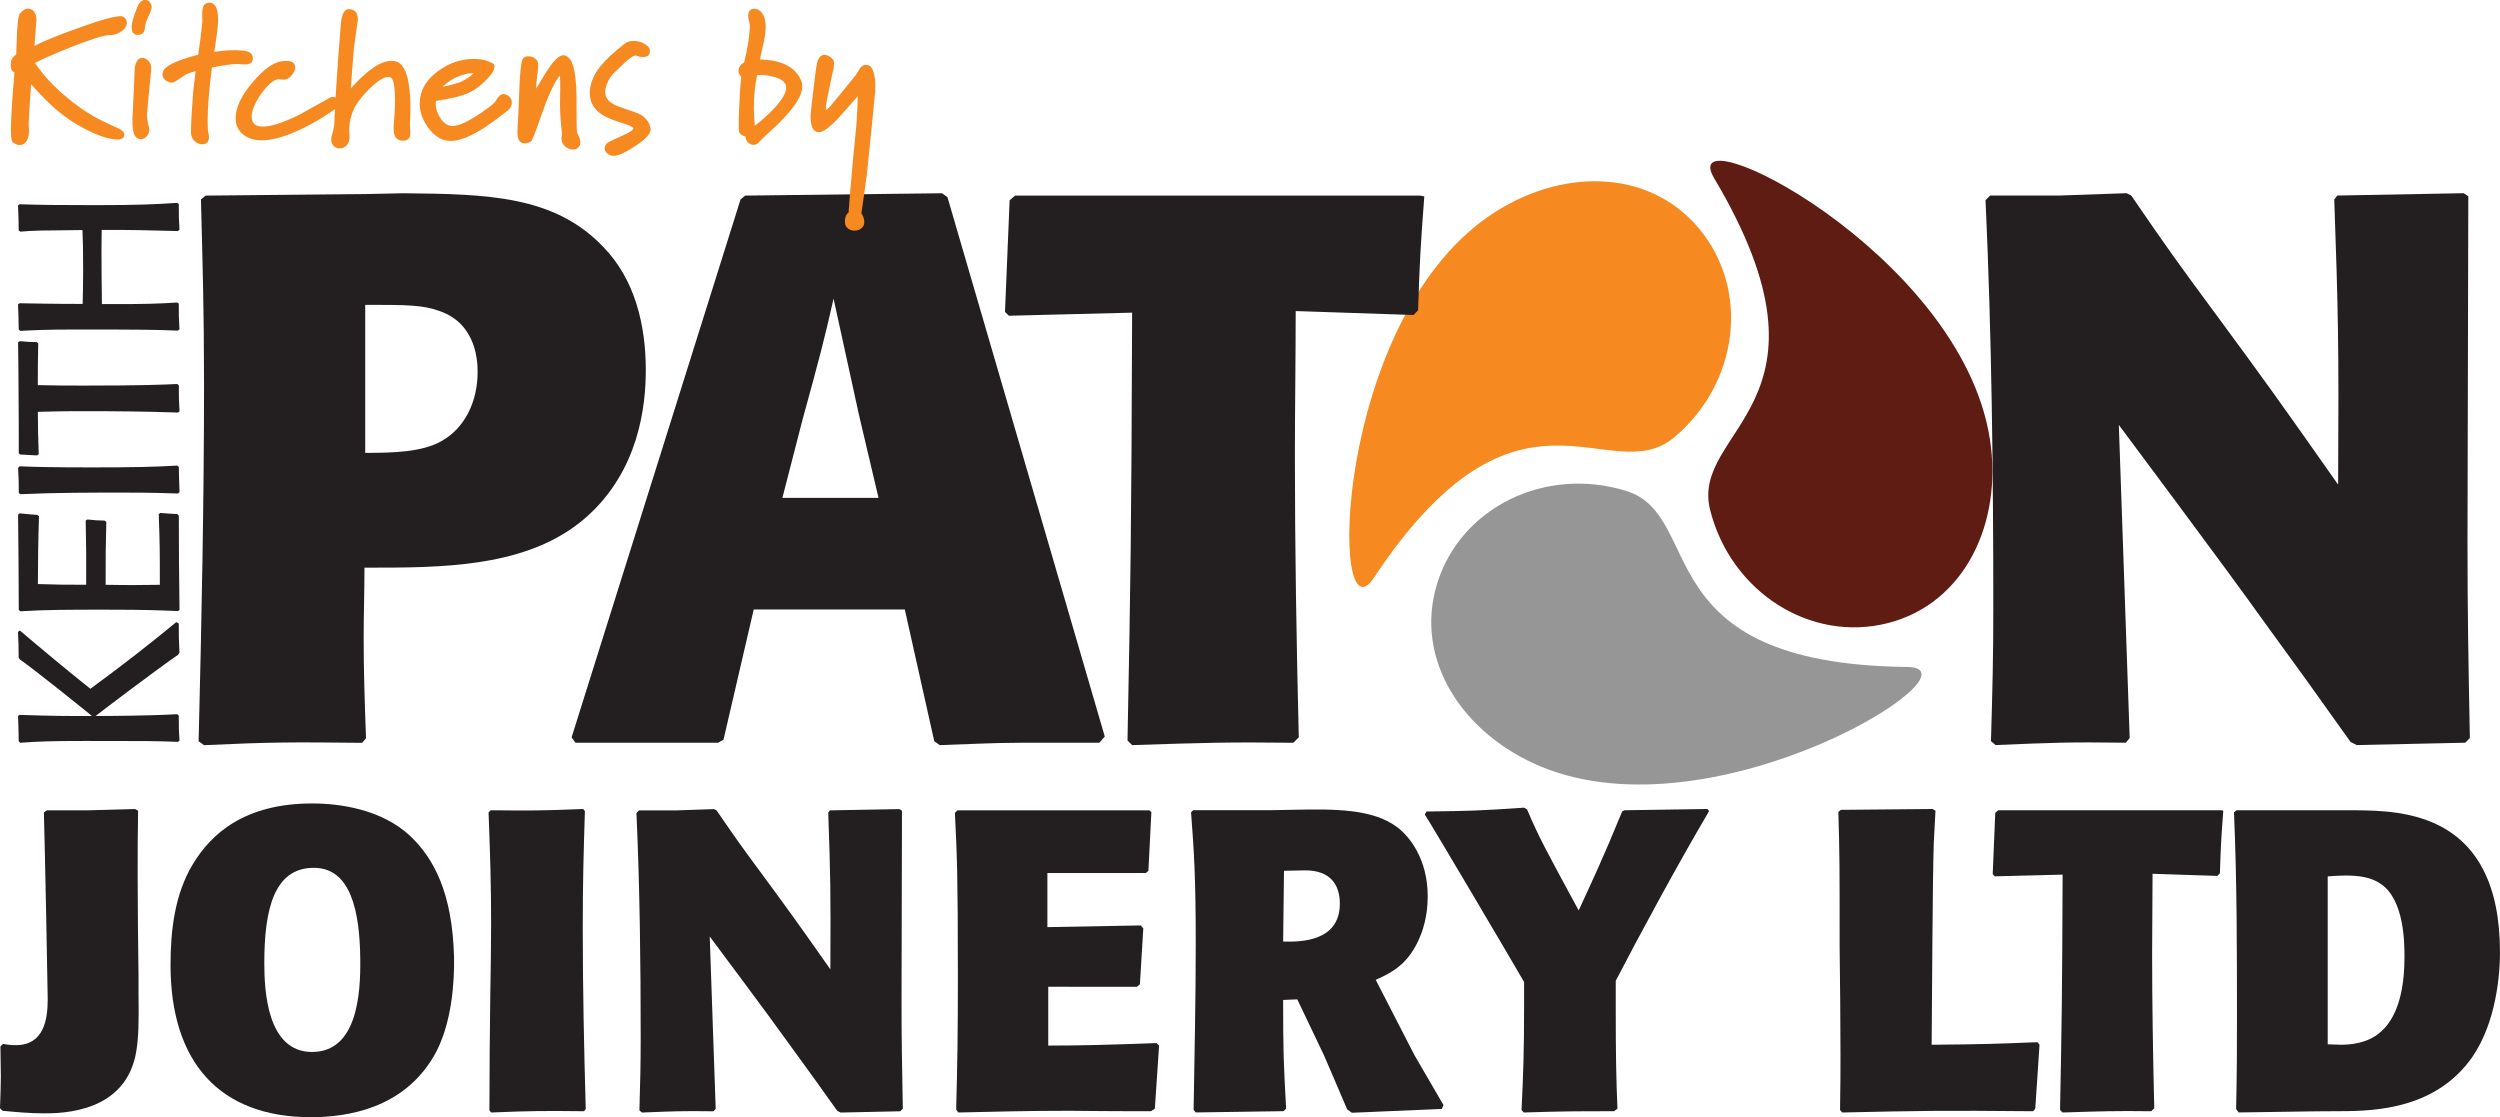 <?xml version="1.0" encoding="UTF-8"?> <svg xmlns="http://www.w3.org/2000/svg" id="Layer_2" data-name="Layer 2" viewBox="0 0 470 210.03"><defs><style> .cls-1 { fill: #231f20; } .cls-2 { fill: #5f1c13; } .cls-3 { fill: #969696; } .cls-4 { fill: #f6891f; } </style></defs><g id="KPJ_Logo_Black" data-name="KPJ Logo Black"><g><path class="cls-4" d="M314.76,82.21c12.18-10.23,14.25-27.82,4.62-39.29-9.63-11.48-26.41-11.3-39.5-2.26-29.34,20.26-29.9,80.49-21.62,68,27.38-41.35,44.32-16.22,56.5-26.45"></path><path class="cls-3" d="M305.69,92.28c-15.2-4.68-31.1,3.12-35.51,17.44-4.41,14.32,4.84,28.31,19.53,34.4,32.94,13.65,83.83-18.56,68.85-18.73-49.59-.56-37.67-28.43-52.87-33.11"></path><path class="cls-2" d="M321.51,95.9c3.91,15.42,18.85,24.93,33.37,21.25,14.52-3.68,21.66-18.87,19.22-34.59-5.48-35.23-59.48-61.92-51.83-49.04,25.33,42.64-4.67,46.97-.76,62.38"></path><path class="cls-1" d="M75.8,36.33c15.88.15,28.41.44,37.59,10.06,5.98,6.12,8.02,14.72,8.02,23.17,0,6.85-1.31,18.94-11.22,27.69-10.93,9.62-27.39,9.47-41.67,9.47,0,4.37-.15,8.74-.15,13.12,0,6.12.15,10.93.44,18.94l-.73.87c-13.55-.14-17.05-.14-29.72.44l-1.02-.73c.58-23.17,1.02-46.04,1.02-67.03,0-14.43-.29-23.17-.58-34.83l.87-.73,30.16-.29M68.66,85.14c5.39,0,10.64-.15,14.28-2.18,4.52-2.48,6.85-7.58,6.85-12.97,0-1.6,0-9.04-7.14-11.51-3.2-1.17-6.26-1.17-13.99-1.17v27.83Z"></path><path class="cls-1" d="M141.7,114.58l-5.68,24.48-1.02.58h-26.81l-.73-1.02,31.76-101.12.87-.73,37.01-.44,1.02.73,29.58,101.41-1.02,1.17h-15.01c-4.95,0-9.91.29-15.01.44l-1.02-.73-5.54-24.77M165.16,93.59l-3.64-15.44-4.81-22c-1.75,7.72-2.62,11.07-5.83,22.73l-3.79,14.72h18.07Z"></path><path class="cls-1" d="M243.59,58.48c0,9.03-.15,18.07-.15,27.1,0,17.49.29,34.68.73,53.04l-1.02,1.02c-12.53-.15-16.61,0-30.31.44l-.87-.87c.58-29.87.73-38.76.87-80.43l-23.17.58-.73-.73.87-20.98,1.02-.87h76.21l.73.15c-.73,9.47-.87,12.39-1.17,21.42l-.87.87"></path><path class="cls-1" d="M441.91,139.49c-7.87-11.08-8.74-12.24-16.47-22.88-6.41-9.03-27.1-36.72-27.1-36.72l2.04,58.87-.73.87c-10.93-.15-13.7,0-24.48.44l-.87-.73c.29-10.05.44-15.74.44-24.77,0-25.64-.29-51.29-1.46-76.94l.87-.87h12.97c4.22-.15,8.45-.29,12.68-.44l.87.44c6.7,9.76,8.45,12.24,16.32,22.88,8.16,11.07,11.22,15.3,22.58,31.47.15-27.1,0-32.49-.73-53.62l.58-.73,23.75-.44.87.58c0,9.18-.15,54.5-.15,64.7,0,13.84.15,21.27.44,37.16l-.87.87-20.4.44"></path><path class="cls-4" d="M23.84,4.3c0,.61-.36,1.15-1.07,1.62-.72.47-1.4.7-2.06.67-1.12,0-3.63.78-7.54,2.33-3.3,1.34-5.5,2.31-6.59,2.91,1.53,2.31,3.57,4.51,6.12,6.59,2.45,2.04,4.93,3.62,7.43,4.74.61.27,1.4.63,2.37,1.09.58.34.87.69.87,1.06,0,.61-.44.91-1.31.91-1.36,0-3.16-.55-5.39-1.64-2.6-1.24-4.98-2.88-7.14-4.92-1.41-1.33-2.63-2.61-3.68-3.83-.29,4.03-.44,6.35-.44,6.96-.02.22-.02.52,0,.91.03.46.04.78.04.95,0,1.02-.27,1.77-.8,2.26-.29.24-.61.36-.95.36-.46,0-.92-.21-1.38-.62-.17-.17-.26-.92-.26-2.26,0-2.06.22-5.66.66-10.78-.63-.27-.84-.98-.62-2.15.07-.41.39-.83.95-1.24.05-1.34.1-2.67.15-4.01.1-2.09.27-3.29.51-3.61.51-.66,1.05-.98,1.6-.98.46,0,.84.22,1.15.66.3.44.43.99.38,1.68-.03.36-.15,1.92-.36,4.66,1.72-.9,4.44-2,8.16-3.32,4.13-1.51,6.82-2.26,8.09-2.26.29,0,.55.12.78.36.23.24.34.54.34.87"></path><path class="cls-4" d="M28.5,1.38c0,.22-.1.56-.29,1.02-.2.46-.4.92-.6,1.38-.21.46-.33.96-.38,1.49-.05.85-.5,1.28-1.35,1.28-.75,0-1.13-.5-1.13-1.49,0-.7.35-1.94,1.06-3.72.36-.9.85-1.35,1.46-1.35.36,0,.67.15.91.44.24.29.35.61.33.95M28.43,13.01c-.24,2.39-.51,5.22-.8,8.51-.02.68.1,1.46.36,2.34.05.17.07.35.07.55,0,.46-.16.87-.47,1.22-.32.35-.68.53-1.09.53-.39,0-.73-.16-1.02-.48-.41-.44-.61-1.56-.58-3.36.07-1.34.18-3.65.33-6.94.05-1.56.08-2.44.11-2.63.19-1.19.63-1.81,1.31-1.86.51-.02.95.18,1.31.6.36.43.52.93.47,1.51"></path><path class="cls-4" d="M46.17,12.13c-.17,0-.42-.02-.75-.05-.33-.04-.53-.06-.6-.06-1.14,0-2.81.23-4.99.69-.53,4.24-.8,7.6-.8,10.08,0,1.02.05,1.78.15,2.26.07.24.11.48.11.69,0,.92-.44,1.39-1.31,1.39-.53,0-1.03-.23-1.47-.68-.45-.45-.65-1.05-.6-1.81,0-1.26.13-3.71.4-7.34.1-.83.26-2.14.47-3.95-.83.22-1.48.46-1.97.73-.02.02-.61.41-1.75,1.17-.36.24-.69.33-.98.26-1.02-.24-1.53-.77-1.53-1.57,0-.49.22-.9.66-1.24,1.07-.85,3.08-1.66,6.05-2.41.32-2,.58-4.11.8-6.36-.02.27-.04-.26-.04-1.57,0-1.24.45-1.86,1.35-1.86,1.09,0,1.64,1.1,1.64,3.29,0,.85-.24,2.84-.73,5.96,1.89-.29,3.63-.38,5.21-.26,1.36.1,2.04.58,2.04,1.46,0,.75-.45,1.14-1.35,1.17"></path><path class="cls-4" d="M63.91,19.78c-.15.22-1.01.84-2.59,1.86-1.97,1.26-3.87,2.3-5.72,3.1-2.5,1.09-4.64,1.64-6.41,1.64s-3.19-.58-4.12-1.75c-.51-.66-.77-1.45-.77-2.37,0-2.04,1.07-4.31,3.21-6.81,2.01-2.38,3.83-3.69,5.43-3.93.32-.05.59-.07.84-.07,1.14,0,1.71.4,1.71,1.2,0,.51-.23,1.03-.69,1.55-.46.52-.95.78-1.46.78-.12,0-.34-.03-.66-.07-.24-.05-.43-.05-.55,0-.9.24-1.92,1.17-3.06,2.77-1.17,1.68-1.75,3.1-1.75,4.26,0,1.24.7,1.86,2.11,1.86,1.48,0,3.67-.69,6.56-2.08,1.97-1.09,4.02-2.23,6.16-3.42.17-.05.34-.07.51-.07.39,0,.71.17.96.51.26.34.35.69.27,1.06"></path><path class="cls-4" d="M77.13,25.25c-.05.78-.51,1.18-1.38,1.2-1.17,0-1.75-.75-1.75-2.26,0-.24.01-.53.04-.87.15-1.56.22-3.04.22-4.44,0-2.55-.26-3.98-.77-4.3-.15-.07-.3-.11-.47-.11-.87,0-2.08.75-3.61,2.26-1.41,1.41-2.37,2.66-2.88,3.75-.7,1.58-.98,3.14-.84,4.7.1.87-.04,1.55-.42,2.02-.38.47-.84.71-1.4.71-.44,0-.81-.15-1.13-.46-.32-.31-.47-.72-.47-1.26,0-.34.07-.7.22-1.09.1-.24.22-.8.36-1.68.07-2.74.32-6.9.73-12.46.12-1.72.29-3.92.51-6.59.19-1.82.7-2.71,1.53-2.66,1.21.07,1.76.83,1.64,2.26-.17.92-.41,2.66-.73,5.21-.15,1.65-.34,4.14-.58,7.47,3.06-3.47,5.61-5.21,7.65-5.21.36,0,.69.05.98.15,1.72.63,2.59,3.61,2.59,8.93,0,.92-.04,1.91-.11,2.95.05.46.07,1.06.07,1.79"></path><path class="cls-4" d="M95.49,17.96c.49.34.73.77.73,1.28,0,.7-.35,1.29-1.06,1.75-.02.03-.56.44-1.6,1.24-3.72,2.84-6.65,4.26-8.82,4.26-1.58,0-2.96-.79-4.15-2.37-1.12-1.46-1.68-3.01-1.68-4.66,0-2.38,1.14-4.41,3.42-6.08,2.07-1.53,4.32-2.3,6.78-2.3,1.38,0,2.56.28,3.53.84.22.12.33.32.33.58,0,.66-.56,1.54-1.68,2.66-1.12,1.12-2.25,1.92-3.39,2.4-1.31.54-3.29,1.01-5.94,1.42-.15.99.1,2.01.73,3.06.68,1.14,1.52,1.69,2.51,1.64,1.04-.03,2.61-.73,4.7-2.11,1.7-1.12,2.76-1.92,3.17-2.4.56-1,1.09-1.49,1.6-1.49.24,0,.51.1.8.29M89.05,13.77c-.95-.05-2.04.21-3.28.77-.87.39-1.74.98-2.59,1.79.73-.12,1.83-.41,3.32-.87,1.09-.51,1.94-1.07,2.55-1.68"></path><path class="cls-4" d="M108.61,27.83c-.24.19-.55.29-.91.29-.54,0-1.03-.21-1.48-.62-.45-.41-.67-.9-.67-1.46,0-.22.04-.43.11-.62.02-.07-.03-.64-.15-1.71-.17-1.6-.24-3.19-.22-4.77.07-3.3.04-4.86-.11-4.66-1,1.26-2.12,3.7-3.39,7.32-1.12,3.28-1.8,4.97-2.04,5.06-.44.19-.82.29-1.13.29-.9,0-1.35-.73-1.35-2.19,0-.27.01-.57.04-.91.07-.87.17-2.93.29-6.16.07-2.4.22-4.36.44-5.87.12-.83.54-1.24,1.24-1.24.66,0,1.2.24,1.64.73.17.19.26.55.26,1.06,0,.36-.07,1.08-.22,2.15-.12.97-.17,1.69-.15,2.15,1.34-2.28,2.2-3.68,2.59-4.19,1.09-1.53,1.99-2.22,2.7-2.08.92.19,1.56,1.2,1.89,3.02.29,1.43.43,3.69.4,6.78,0,2.91.03,4.47.07,4.66.44.85.66,1.48.66,1.89,0,.44-.17.79-.51,1.06"></path><path class="cls-4" d="M122.31,24.19c.1.83-.81,1.88-2.73,3.17-1.75,1.19-3.1,1.83-4.04,1.93-.44.05-.86-.07-1.26-.35-.4-.28-.6-.62-.6-1.04,0-.29.11-.58.33-.87.12-.2,1.04-.67,2.77-1.42,1.58-.7,2.34-1.2,2.3-1.49-.05-.24-.74-.57-2.08-.98-1.7-.51-2.96-1.03-3.79-1.57-1.38-.9-2.15-2.06-2.3-3.5-.19-1.82.45-3.68,1.93-5.57.92-1.17,2.43-2.58,4.52-4.23.48-.39,1.08-.58,1.78-.58s1.4.18,2,.53c.61.35.95.73,1.02,1.15.12.9-.32,1.35-1.31,1.35-.39,0-.81-.1-1.28-.29-.44,0-1.09.4-1.97,1.2-.58.58-1.18,1.15-1.79,1.71-.78.66-1.35,1.47-1.71,2.44-.29.78-.39,1.42-.29,1.93.15.95.92,1.7,2.33,2.26,1.29.44,2.56.89,3.83,1.35,1.38.66,2.16,1.61,2.33,2.88"></path><path class="cls-4" d="M150.61,15.16c.15.31.22.67.22,1.06,0,2.04-2.04,4.89-6.12,8.56-.48.41-1.12,1.01-1.89,1.79-.32.44-.7.66-1.17.66-.39,0-.73-.15-1.02-.44-.29-.29-.45-.67-.47-1.13-.58-.12-.97-.38-1.17-.77-.15-.39-.15-2.1,0-5.14.12-2.6.24-4.37.36-5.32-.34-.34-.51-.7-.51-1.09,0-.66.35-1.19,1.06-1.6.7-2.84,1.06-5.17,1.06-7,0-.17-.04-.42-.13-.75-.08-.33-.14-.56-.16-.71-.07-1.09.32-1.64,1.17-1.64.54,0,1.01.27,1.42.8.46.63.69,1.47.69,2.51,0,.87-.13,1.92-.4,3.13-.22,1.02-.45,2.05-.69,3.1,4.08.1,6.67,1.42,7.76,3.97M142.34,14.1c-.41,1.97-.62,3.98-.62,6.05,0,1.17.06,2.33.18,3.5,1.36-1.05,2.56-2.13,3.61-3.24,1.53-1.65,2.3-2.96,2.3-3.93,0-.9-.73-1.57-2.19-2-1.12-.32-2.21-.44-3.28-.36"></path><path class="cls-4" d="M164.56,16.98c-.32,3.35-.85,8.65-1.6,15.88-.02.05-.19,1.29-.51,3.72-.34,2.31-.51,3.47-.51,3.5.36.58.55,1.13.55,1.64s-.18.91-.55,1.2c-.36.29-.79.44-1.28.44s-.94-.15-1.29-.44c-.35-.29-.53-.72-.53-1.28,0-.78.23-1.34.69-1.68.07-1.34.38-4.93.91-10.78.27-2.58.45-4.42.55-5.54.12-1.75.22-3.61.29-5.57-2.45,2.77-3.7,4.18-3.75,4.23-1.65,1.72-2.84,2.57-3.57,2.55-1.04,0-1.57-.97-1.57-2.91,0-.61.29-3.24.87-7.91.17-1.24.29-1.99.36-2.26.27-.97.73-1.46,1.38-1.46.39,0,.78.16,1.18.47s.61.66.64,1.02c.03.36-.23,1.75-.77,4.15-.53,2.4-.8,3.86-.8,4.37,0,.17.02.28.07.33.1.1.87-.75,2.33-2.55,1.99-2.48,3.09-3.83,3.28-4.04.24-.39.47-.77.69-1.13.32-.49.69-.73,1.13-.73.2,0,.4.04.62.11.36.15.66.59.87,1.33.22.74.33,1.54.33,2.39,0,.34-.01.66-.04.95"></path><path class="cls-1" d="M3.74,118.54c3.15,2.69,8.95,7.54,13.25,10.95,5.5-4.01,10.87-8.18,16.15-12.53l.47.26c0,2.51,0,2.77.13,5.5l-.26.38c-3.45,2.34-14.11,10.4-15.51,11.51,2.13,0,10.14-.04,15.34-.34l.3.26c0,2.43,0,2.51.13,4.73l-.3.21c-4.69-.17-5.63-.17-17.39-.17-6.35,0-8.86.09-12.23.34l-.3-.26c-.04-2.3-.04-2.64-.13-4.77l.3-.21c6.56.21,7.84.21,13.59.21-.39-.34-.81-.68-1.24-1.02-.26-.21-9.5-7.67-12.27-9.59l-.26-.34c0-2.39-.04-2.6-.13-4.86"></path><path class="cls-1" d="M30.12,96.43c1.45.13,1.75.13,3.2.21l.3.3c0,8.31.04,9.63.13,17.73l-.3.21c-3.36-.13-5.67-.26-13.47-.26-7.16,0-11.25,0-16.15.3l-.3-.26c-.04-8.4-.04-10.06-.13-17.9l.3-.26c1.28.13,1.79.21,3.33.3l.3.26c-.17,5.5-.17,7.33-.21,12.74,3.92.13,5.16.13,9.08.13.04-5.24,0-6.86-.09-12.06l.3-.21c1.49.17,1.92.17,3.28.21l.3.26c-.13,4.94-.13,6.01-.13,11.81,4.94.09,6.14.04,10.19,0,0-6.43,0-7.76-.21-13.25"></path><path class="cls-1" d="M3.7,87.66c2.85.13,6.22.21,13.55.21,8.18,0,11.68-.09,16.07-.34l.3.26c.04,1.87.04,2.47.13,4.73l-.3.26c-2.6-.09-4.86-.17-10.36-.17-6.43,0-12.83,0-19.22.3l-.34-.21c0-1.87,0-2.56-.13-4.73"></path><path class="cls-1" d="M7.19,64.56c-.08,3.58-.08,4.18-.08,7.84,4.26.09,4.94.09,8.74.09,10.7,0,14.92-.17,17.47-.3l.3.26c0,2.43,0,2.56.13,4.9l-.3.21c-5.96-.21-11.93-.26-17.9-.26-4.35,0-6.61.09-8.44.13.04,3.71.04,4.13.17,7.93l-.3.26c-1.49-.09-1.66-.09-3.15-.17l-.3-.21c0-3.07,0-7.97-.04-11.04,0-3.28-.05-6.56-.09-9.85l.3-.21c1.49.13,1.96.17,3.2.17"></path><path class="cls-1" d="M33.61,38.36c0,2.26,0,2.43.13,4.82l-.3.26c-4.77-.13-9.93-.26-14.32-.21,0,.98-.04,2.05-.04,4.01,0,3.32.04,6.99.08,9.93,8.1.04,10.96-.09,14.15-.3l.3.21c0,2.34,0,2.47.13,4.82l-.3.26c-4.18-.17-6.35-.21-19.26-.21-5.75,0-7.8.13-10.36.26l-.3-.26c-.04-2.17-.04-2.68-.13-4.73l.3-.21c2.51.04,6.01.13,11.85.13.04-2.22.09-3.41.09-6.18,0-3.92-.04-5.71-.13-7.71-8.1.08-9.04.08-11.68.3l-.3-.21c-.04-2.3-.04-2.64-.13-4.73l.3-.21c4.13.13,6.82.17,14.28.17,8.27,0,11.42-.17,15.34-.43"></path><path class="cls-1" d="M26.04,186.55c.08,6.01,0,8.41-.4,10.98-1.84,11.7-14.02,11.78-17.39,11.78-2.64,0-5.21-.24-7.77-.48l-.48-.48c.08-2.65.16-4.25.16-5.93,0-1.92-.08-3.77-.08-5.69l.48-.48c.8.16,1.6.24,2.4.24,5.29,0,6.01-4.81,6.01-8.65,0-1.84-.56-29.97-.72-35.1l.56-.4h7.85c2.89-.08,5.85-.16,8.74-.24l.56.32c-.08,4.17-.08,7.85-.08,12.18,0,6.25.08,12.5.16,18.67"></path><path class="cls-1" d="M81.5,198.65c-5.77,9.78-16.19,11.38-23.08,11.38-17.07,0-26.36-10.26-26.36-28.61,0-6.57.8-13.3,4.17-18.91,3.45-5.77,9.78-11.46,22.44-11.46,5.13,0,13.06,1.04,18.51,6.17,4.33,4.17,7.85,10.5,8.18,22.68.08,4.41-.32,12.74-3.85,18.75M58.99,163.15c-7.45,0-9.3,7.77-9.3,17.87,0,5.13.48,16.75,8.98,16.75s9.14-10.98,9.06-17.39c-.08-9.22-1.84-17.23-8.73-17.23"></path><path class="cls-1" d="M109.8,208.91c-7.61-.08-9.54-.08-17.47.24l-.32-.4c0-7.21.08-14.34.16-21.48.08-4.57.16-9.13.16-13.7,0-7.05-.16-12.26-.48-20.84l.4-.4c7.85.08,9.54.08,17.39-.24l.32.4c-.24,8.01-.4,12.82-.4,22.04,0,11.3.24,22.76.56,33.98"></path><path class="cls-1" d="M157.4,208.83c-4.33-6.09-4.81-6.73-9.06-12.58-3.53-4.97-14.91-20.19-14.91-20.19l1.12,32.38-.4.48c-6.01-.08-7.53,0-13.46.24l-.48-.4c.16-5.53.24-8.66.24-13.62,0-14.1-.16-28.21-.8-42.31l.48-.48h7.13c2.32-.08,4.65-.16,6.97-.24l.48.24c3.69,5.37,4.65,6.73,8.98,12.58,4.49,6.09,6.17,8.42,12.42,17.31.08-14.91,0-17.87-.4-29.49l.32-.4,13.06-.24.48.32c0,5.05-.08,29.97-.08,35.58,0,7.61.08,11.7.24,20.43l-.48.48-11.22.24"></path><path class="cls-1" d="M197.07,185.51v11.06c6.25,0,12.1-.16,20.36-.48l.48.48-.8,11.86-.72.48c-10.98,0-12.82-.08-15.23-.08-8.81,0-13.38.16-21,.32l-.4-.56c.24-9.21.32-14.18.32-25.08,0-19.23-.16-22.52-.56-30.69l.48-.48h36.06l.4.32-.56,11.06-.48.4h-18.51v10.18l17.55-.32.48.56-.64,10.5-.56.48"></path><path class="cls-1" d="M241.23,187.99c0,9.62.08,11.7.56,20.43l-.48.48-16.51.24-.4-.48c.16-10.34.4-20.67.4-31.01,0-12.82-.32-17.47-.88-24.93l.4-.4h14.43l4.17-.08c7.93-.16,15.23-.24,19.88,3.37,2.08,1.6,5.61,5.77,5.61,12.9,0,3.84-.96,6.65-1.84,8.49-2.16,4.57-5.29,6.01-7.93,7.21l7.29,14.18,5.45,9.37-.32.72-16.91.72-.88-.64-4.33-10.1-5.05-10.58M241.23,177.01c2.97.08,10.66.16,10.66-7.13,0-3.53-1.76-6.25-6.49-6.25-.96,0-3.04.08-4.01.08l-.16,13.3Z"></path><path class="cls-1" d="M287.09,152.17c2.24,5.29,3.45,7.45,9.7,18.99,2.4-5.21,4.57-9.78,8.17-18.59l.4-.24,15.63-.24.32.4c-6.01,10.18-13.14,23.4-17.55,31.9v4.73c0,9.7.08,13.46.32,19.31l-.64.48c-7.29,0-9.22,0-16.99.24l-.4-.48c.32-6.89.48-10.58.48-19.88v-4.17c-2.4-4.17-17.07-29.01-18.67-31.5l.32-.56c7.93-.08,10.18-.16,18.35-.72"></path><path class="cls-1" d="M363.87,152.41c-.08,2-.24,4.09-.32,6.09-.24,6.73-.32,30.13-.4,37.91,9.94-.08,11.78-.16,19.88-.48l.4.48-.8,12.02-.4.48c-17.15-.16-21.56-.08-35.9.24l-.4-.48c.08-5.29.08-7.21.08-10.26,0-6.81-.08-13.63-.16-20.44,0-15.47,0-17.15-.24-25.32l.48-.4,17.23-.16"></path><path class="cls-1" d="M404.68,164.27c0,4.97-.08,9.94-.08,14.91,0,9.62.16,19.07.4,29.17l-.56.56c-6.89-.08-9.14,0-16.67.24l-.48-.48c.32-16.43.4-21.32.48-44.24l-12.74.32-.4-.4.48-11.54.56-.48h41.91l.4.08c-.4,5.21-.48,6.81-.64,11.78l-.48.48"></path><path class="cls-1" d="M420.39,208.51c.16-7.77.16-11.06.16-16.91,0-12.99,0-25.89-.56-38.87l.48-.4h22.28c8.98.08,27.25.4,27.25,26.76,0,4.09-.72,13.14-5.21,19.63-6.73,9.62-17.87,10.18-24.76,10.18-1.76,0-4.17,0-19.15.24M437.62,196.33c.72,0,1.44.08,2.48.08,1.76,0,4.97-.24,7.37-2.33,1.52-1.28,4.57-4.65,4.57-14.1,0-2.64,0-10.74-4.41-13.78-1.93-1.36-4.33-1.6-6.73-1.6-1.12,0-2.17.08-3.29.16v31.58Z"></path></g></g></svg> 